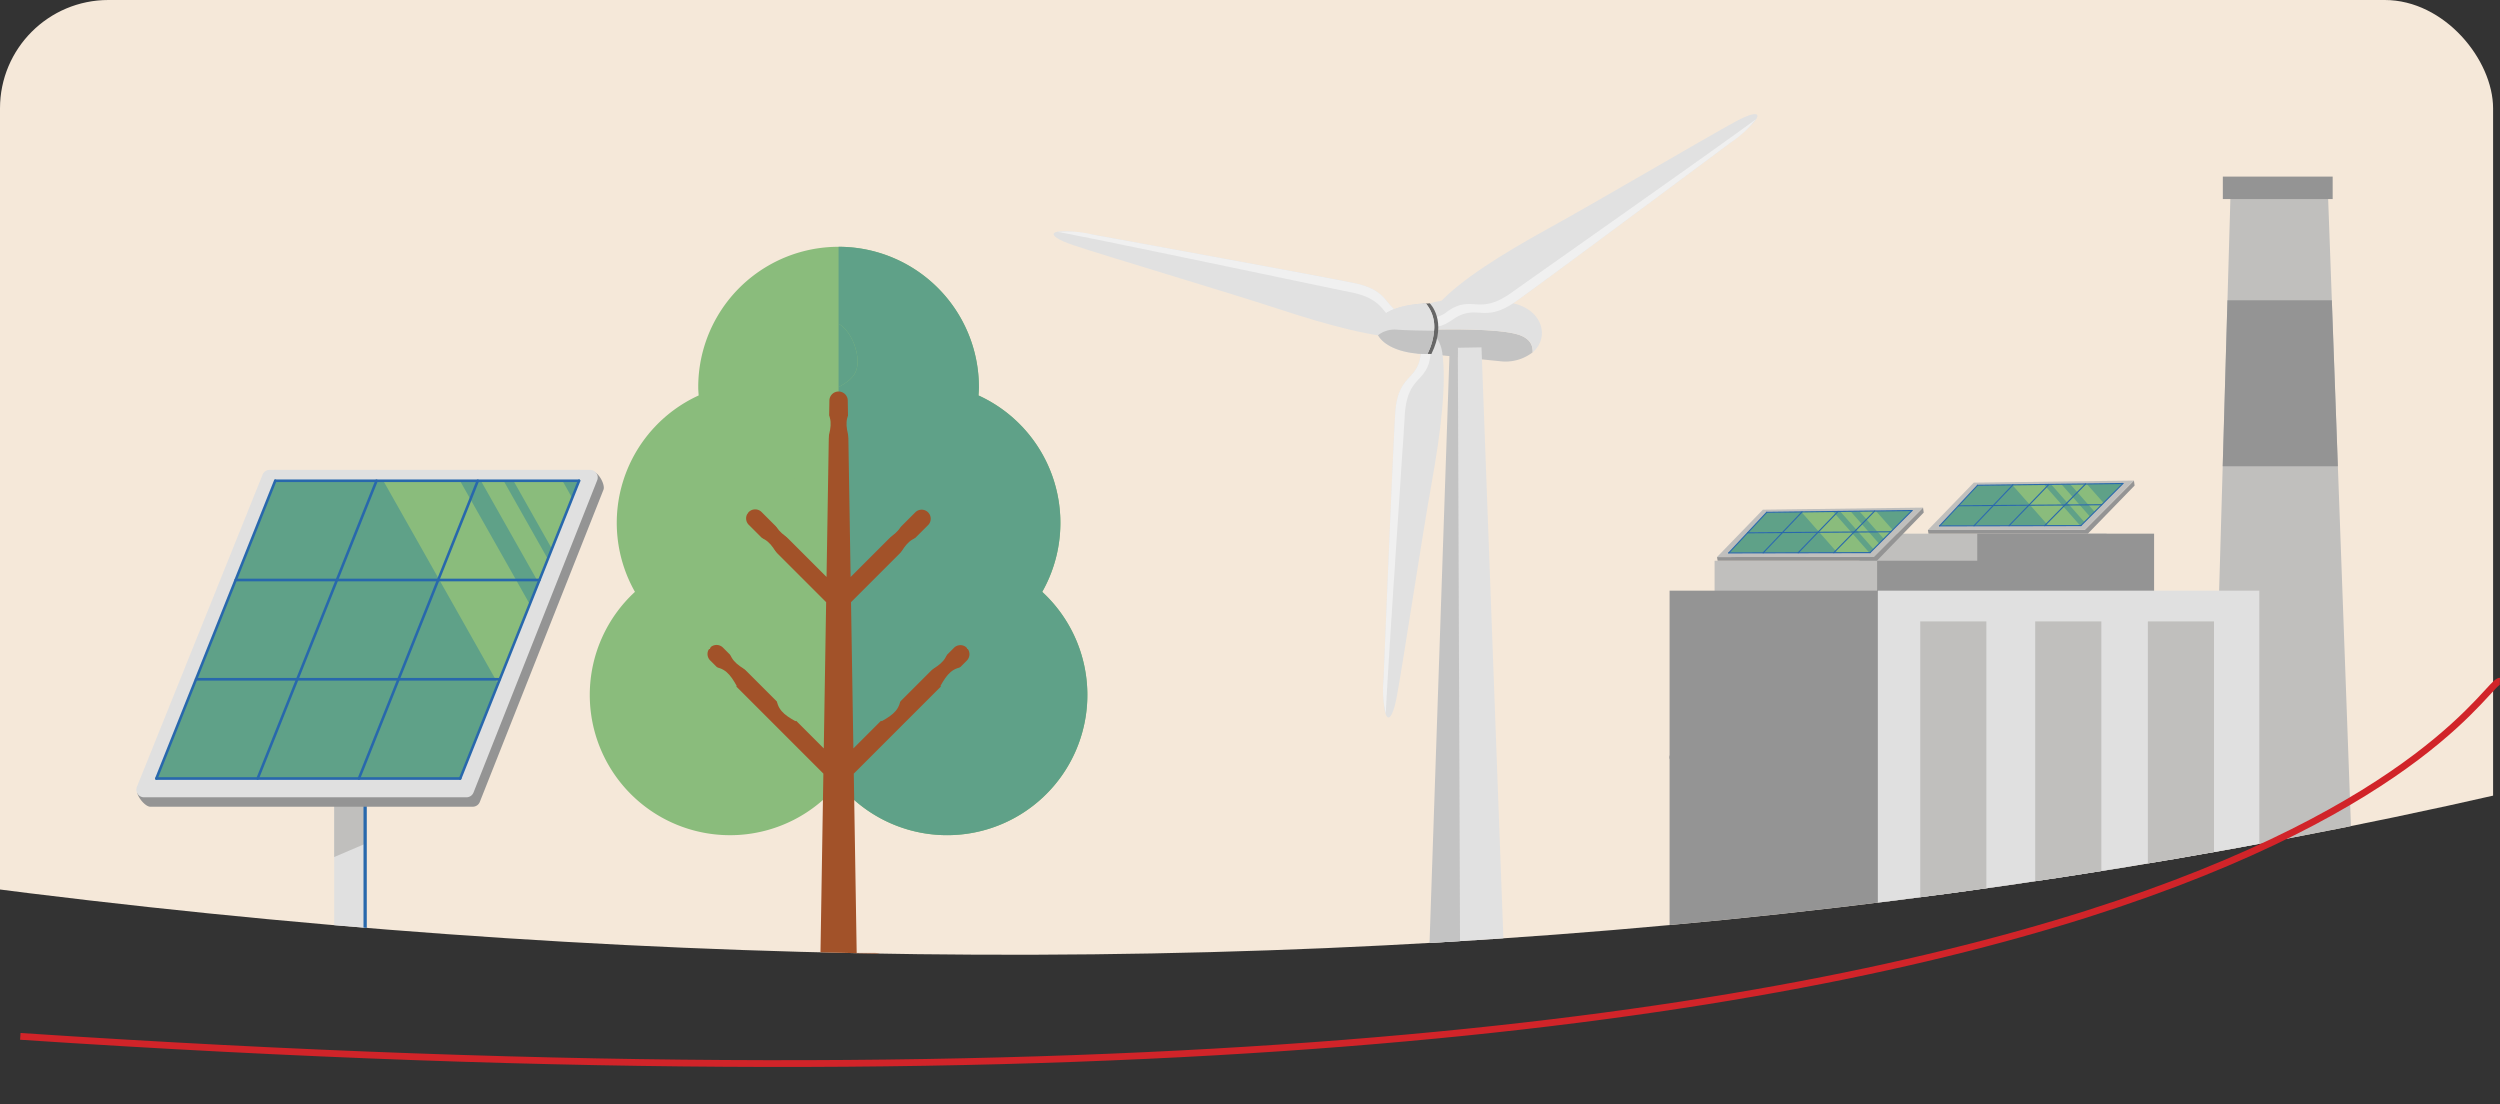 <?xml version="1.0" encoding="UTF-8"?> <svg xmlns="http://www.w3.org/2000/svg" xmlns:xlink="http://www.w3.org/1999/xlink" width="369.02" height="163.026" viewBox="0 0 369.02 163.026"><rect x="0" y="0" width="369.02" height="163.026" fill="#333333" stroke="none"/><defs><clipPath id="clip-path"><rect id="Retângulo_32364" data-name="Retângulo 32364" width="368" height="163.027" rx="16" transform="translate(0 0)" fill="#fff" stroke="#000" stroke-width="1"></rect></clipPath><clipPath id="clip-path-2"><path id="Caminho_9927" data-name="Caminho 9927" d="M181,449.525c188.646,47.385,380.422,52.749,548.059,9.388a1659.717,1659.717,0,0,0,151.99-184.176A1254.007,1254.007,0,0,1,622.666,205c-59.281,47.146-223.9,76.589-289.245,113.795-81.752,46.55-65.586,98.229-152.422,130.73" transform="translate(-181 -207)" fill="#f4efe9"></path></clipPath><clipPath id="clip-path-3"><rect id="Retângulo_32337" data-name="Retângulo 32337" width="157.765" height="117.264" fill="none"></rect></clipPath><clipPath id="clip-path-4"><rect id="Retângulo_32338" data-name="Retângulo 32338" width="103.881" height="132.24" fill="none"></rect></clipPath><clipPath id="clip-path-5"><rect id="Retângulo_32360" data-name="Retângulo 32360" width="73.501" height="106.908" fill="none"></rect></clipPath><clipPath id="clip-path-7"><rect id="Retângulo_32339" data-name="Retângulo 32339" width="5.613" height="9.355" fill="none"></rect></clipPath><clipPath id="clip-path-8"><rect id="Retângulo_32340" data-name="Retângulo 32340" width="2.806" height="9.355" fill="none"></rect></clipPath><clipPath id="clip-path-9"><rect id="Retângulo_32341" data-name="Retângulo 32341" width="7.145" height="7.145" fill="none"></rect></clipPath><clipPath id="clip-path-12"><rect id="Retângulo_32344" data-name="Retângulo 32344" width="9.355" height="5.613" fill="none"></rect></clipPath><clipPath id="clip-path-27"><rect id="Retângulo_32363" data-name="Retângulo 32363" width="69.002" height="71.574" fill="none"></rect></clipPath></defs><g id="Recursos_Naturais" data-name="Recursos Naturais" transform="translate(17981.5 15070)"><g id="Grupo_de_máscara_3040" data-name="Grupo de máscara 3040" transform="translate(-17981.5 -15070)" clip-path="url(#clip-path)"><g id="Grupo_3992" data-name="Grupo 3992" transform="translate(-155.011 -140.541)" clip-path="url(#clip-path-2)"><rect id="Imagem_120" data-name="Imagem 120" width="382.077" height="248.35" transform="translate(153.999 67.142)" fill="#f5e8d9"></rect><g id="Grupo_3923" data-name="Grupo 3923" transform="translate(345.038 166.612)"><path id="Caminho_9820" data-name="Caminho 9820" d="M17.606.951l4.231,116.4H0L3.343.951Z" transform="translate(135.927 -0.254)" fill="#c0bfbd"></path><path id="Caminho_9821" data-name="Caminho 9821" d="M20.692,49.443h-17l.7-24.5H19.8Z" transform="translate(134.37 -6.688)" fill="#949494"></path><rect id="Retângulo_32327" data-name="Retângulo 32327" width="16.214" height="3.314" transform="translate(138.081 0)" fill="#949494"></rect><rect id="Retângulo_32328" data-name="Retângulo 32328" width="36.465" height="12.297" transform="translate(84.457 52.704)" fill="#c0bfbd"></rect><rect id="Retângulo_32329" data-name="Retângulo 32329" width="23.808" height="12.297" transform="translate(63.059 56.695)" fill="#c0bfbd"></rect><rect id="Retângulo_32330" data-name="Retângulo 32330" width="26.105" height="12.297" transform="translate(101.829 52.704)" fill="#949494"></rect><rect id="Retângulo_32331" data-name="Retângulo 32331" width="17.044" height="12.297" transform="translate(87.05 56.695)" fill="#949494"></rect><rect id="Retângulo_32332" data-name="Retângulo 32332" width="67.848" height="56.093" transform="translate(56.418 61.117)" fill="#949494"></rect><rect id="Retângulo_32333" data-name="Retângulo 32333" width="56.308" height="56.093" transform="translate(87.158 61.117)" fill="#e0e0e0"></rect><rect id="Retângulo_32334" data-name="Retângulo 32334" width="9.763" height="48.111" transform="translate(93.415 65.648)" fill="#c0bfbd"></rect><rect id="Retângulo_32335" data-name="Retângulo 32335" width="9.763" height="48.111" transform="translate(110.384 65.648)" fill="#c0bfbd"></rect><rect id="Retângulo_32336" data-name="Retângulo 32336" width="9.763" height="48.111" transform="translate(127.015 65.648)" fill="#c0bfbd"></rect><path id="Caminho_9822" data-name="Caminho 9822" d="M172.912,117.117Z" transform="translate(-125.007 -31.405)" fill="#e0e0e0"></path><g id="Grupo_3922" data-name="Grupo 3922" transform="translate(-0.001 0.001)"><g id="Grupo_3921" data-name="Grupo 3921" clip-path="url(#clip-path-3)"><path id="Caminho_9823" data-name="Caminho 9823" d="M110.749,117.555h19.41a.692.692,0,0,0,0-1.383h-19.41a.692.692,0,1,0,0,1.383" transform="translate(-53.629 -31.153)" fill="#949494"></path><path id="Caminho_9824" data-name="Caminho 9824" d="M75.106,61.3l.1.734-6.9,7.106H44.784l-.091-.54,23.155-.022Z" transform="translate(49.853 -16.438)" fill="#949494"></path><path id="Caminho_9825" data-name="Caminho 9825" d="M51.6,61.607,44.827,68.6l23.155-.022L75.241,61.3Zm15.818,6.339-5.354.011-5.259.01-5.167.01-5.077.01,2.776-2.968L52.162,62l5.219-.064,5.313-.065L68.1,61.8l5.509-.067-3.126,3.135Z" transform="translate(49.718 -16.438)" fill="#c0bfbd"></path><path id="Caminho_9826" data-name="Caminho 9826" d="M81.112,66.332l-2.846,2.995-5.076.01,2.775-2.968Z" transform="translate(23.091 -17.788)" fill="#5fa188"></path><path id="Caminho_9827" data-name="Caminho 9827" d="M77.275,62.165l-.053.056-2.843,2.993-5.146.037,2.824-3.022Z" transform="translate(29.825 -16.67)" fill="#5fa188"></path><path id="Caminho_9828" data-name="Caminho 9828" d="M74.115,66.281,71.2,69.3l-5.167.01,2.845-2.995Z" transform="translate(35.327 -17.774)" fill="#5fa188"></path><path id="Caminho_9829" data-name="Caminho 9829" d="M70.181,62.076l-.394.408L67.321,65.04l-.111.113-5.239.037L64.815,62.2l.053-.056Z" transform="translate(42.231 -16.646)" fill="#5fa188"></path><path id="Caminho_9830" data-name="Caminho 9830" d="M62.96,61.985l-1.208,1.232-.689.7-.811.826-.338.345-5.334.038.111-.113,2.467-2.556.393-.408Z" transform="translate(54.863 -16.622)" fill="#5fa188"></path><path id="Caminho_9831" data-name="Caminho 9831" d="M66.994,66.23,64,69.278l-5.26.011,2.919-3.022Z" transform="translate(47.782 -17.76)" fill="#5fa188"></path><path id="Caminho_9832" data-name="Caminho 9832" d="M59.745,66.177,58.7,67.225l-.7.7-.817.819-.511.512-5.354.011.277-.282,2.488-2.534.229-.233Z" transform="translate(60.461 -17.746)" fill="#5fa188"></path><path id="Caminho_9833" data-name="Caminho 9833" d="M55.607,61.893l-2.855,2.864-.271.272-5.43.039.338-.345L48.2,63.9l.689-.7L50.1,61.96Z" transform="translate(67.725 -16.597)" fill="#5fa188"></path><path id="Caminho_9834" data-name="Caminho 9834" d="M65.7,68.157l-4.717.01-.247-.281-2.408-2.731-.1-.113L55.72,62.2l-.049-.055,4.671-.058.351.4,2.326,2.635.2.23Z" transform="translate(51.326 -16.65)" fill="#8abc7c"></path><path id="Caminho_9835" data-name="Caminho 9835" d="M59.434,66.814l-.817.819L56.383,65.1l-.3-.341-2.382-2.7,1.522-.019,1.671,1.892,1.019,1.156Z" transform="translate(59.031 -16.638)" fill="#8abc7c"></path><path id="Caminho_9836" data-name="Caminho 9836" d="M55.878,64.78l-.27.272L54.562,66.1l-.914-1.035-1.633-1.849-1.063-1.2,2.454-.031Z" transform="translate(64.598 -16.621)" fill="#8abc7c"></path><path id="Caminho_9837" data-name="Caminho 9837" d="M76.333,68.295a.081.081,0,0,0,.06-.026L79.168,65.3l2.825-3.023a.082.082,0,0,0-.12-.112l-2.824,3.023-2.776,2.968a.083.083,0,0,0,0,.116.084.084,0,0,0,.056.022" transform="translate(19.947 -16.664)" fill="#2868ac"></path><path id="Caminho_9838" data-name="Caminho 9838" d="M69.2,68.261a.082.082,0,0,0,.059-.026l2.846-2.995,2.9-3.05a.082.082,0,0,0-.119-.113l-2.9,3.05-2.845,2.995a.081.081,0,0,0,0,.116.079.079,0,0,0,.056.023" transform="translate(32.155 -16.64)" fill="#2868ac"></path><path id="Caminho_9839" data-name="Caminho 9839" d="M61.942,68.227A.082.082,0,0,0,62,68.2l2.918-3.022L67.889,62.1a.082.082,0,0,0,0-.116.081.081,0,0,0-.116,0L64.8,65.066l-2.919,3.022a.082.082,0,0,0,.059.139" transform="translate(44.582 -16.616)" fill="#2868ac"></path><path id="Caminho_9840" data-name="Caminho 9840" d="M54.548,68.193a.08.08,0,0,0,.059-.025L57.6,65.119l3.047-3.106a.082.082,0,1,0-.118-.115L57.482,65,54.49,68.053a.083.083,0,0,0,0,.116.085.085,0,0,0,.058.023" transform="translate(57.235 -16.592)" fill="#2868ac"></path><path id="Caminho_9841" data-name="Caminho 9841" d="M47.021,68.157a.081.081,0,0,0,.058-.024l3.07-3.077,3.125-3.135a.082.082,0,0,0-.116-.116l-3.125,3.135-3.069,3.077a.082.082,0,0,0,.058.14" transform="translate(70.116 -16.567)" fill="#2868ac"></path><path id="Caminho_9842" data-name="Caminho 9842" d="M47.021,62.208h0l21.452-.263a.082.082,0,0,0,0-.164h0l-21.452.263a.082.082,0,0,0,0,.164" transform="translate(54.859 -16.567)" fill="#2868ac"></path><path id="Caminho_9843" data-name="Caminho 9843" d="M51.292,66.38h0l21.15-.151a.082.082,0,0,0,0-.164h0l-21.15.151a.082.082,0,0,0,0,.164" transform="translate(47.764 -17.716)" fill="#2868ac"></path><path id="Caminho_9844" data-name="Caminho 9844" d="M55.486,70.475h0l20.857-.042a.082.082,0,1,0,0-.164l-20.857.042a.082.082,0,1,0,0,.164" transform="translate(40.794 -18.843)" fill="#2868ac"></path><path id="Caminho_9845" data-name="Caminho 9845" d="M117.641,66.754l.1.734-6.9,7.106H87.319l-.091-.54,23.155-.022Z" transform="translate(-23.811 -17.901)" fill="#949494"></path><path id="Caminho_9846" data-name="Caminho 9846" d="M94.136,67.061l-6.774,6.993,23.155-.022,7.259-7.278ZM109.954,73.4l-5.354.011-5.259.01-5.167.01-5.077.01,2.776-2.968L94.7,67.451l5.219-.064,5.313-.065,5.41-.067,5.509-.067-3.126,3.135Z" transform="translate(-23.946 -17.901)" fill="#c0bfbd"></path><path id="Caminho_9847" data-name="Caminho 9847" d="M123.647,71.786,120.8,74.781l-5.076.01,2.775-2.968Z" transform="translate(-50.572 -19.25)" fill="#5fa188"></path><path id="Caminho_9848" data-name="Caminho 9848" d="M119.81,67.619l-.053.056-2.843,2.993-5.146.037,2.824-3.022Z" transform="translate(-43.839 -18.133)" fill="#5fa188"></path><path id="Caminho_9849" data-name="Caminho 9849" d="M116.65,71.735l-2.918,3.022-5.167.01,2.845-2.995Z" transform="translate(-38.337 -19.236)" fill="#5fa188"></path><path id="Caminho_9850" data-name="Caminho 9850" d="M112.716,67.53l-.394.408-2.466,2.556-.111.113-5.239.037,2.843-2.993.053-.056Z" transform="translate(-31.433 -18.109)" fill="#5fa188"></path><path id="Caminho_9851" data-name="Caminho 9851" d="M105.495,67.439l-1.208,1.232-.689.7-.811.826-.338.345-5.334.038.111-.113,2.467-2.556.393-.408Z" transform="translate(-18.801 -18.084)" fill="#5fa188"></path><path id="Caminho_9852" data-name="Caminho 9852" d="M109.529,71.683l-2.992,3.049-5.26.011,2.918-3.022Z" transform="translate(-25.882 -19.222)" fill="#5fa188"></path><path id="Caminho_9853" data-name="Caminho 9853" d="M102.28,71.63l-1.046,1.049-.7.7-.817.819-.511.512-5.354.011.277-.282L96.621,71.9l.229-.233Z" transform="translate(-13.202 -19.208)" fill="#5fa188"></path><path id="Caminho_9854" data-name="Caminho 9854" d="M98.142,67.346,95.287,70.21l-.271.272-5.43.039.338-.345.811-.826.689-.7,1.208-1.232Z" transform="translate(-5.939 -18.06)" fill="#5fa188"></path><path id="Caminho_9855" data-name="Caminho 9855" d="M108.232,73.611l-4.717.01-.247-.281-2.408-2.73-.1-.113-2.506-2.842-.049-.055,4.671-.058.351.4,2.326,2.635.2.23Z" transform="translate(-22.337 -18.112)" fill="#8abc7c"></path><path id="Caminho_9856" data-name="Caminho 9856" d="M101.969,72.268l-.817.819-2.234-2.53-.3-.341-2.382-2.7,1.522-.019,1.671,1.892,1.019,1.156Z" transform="translate(-14.632 -18.1)" fill="#8abc7c"></path><path id="Caminho_9857" data-name="Caminho 9857" d="M98.413,70.234l-.27.272L97.1,71.554l-.914-1.035L94.551,68.67l-1.063-1.2,2.454-.031Z" transform="translate(-9.065 -18.083)" fill="#8abc7c"></path><path id="Caminho_9858" data-name="Caminho 9858" d="M118.868,73.749a.081.081,0,0,0,.06-.026l2.775-2.968,2.825-3.023a.082.082,0,0,0-.12-.112l-2.824,3.023-2.776,2.968a.083.083,0,0,0,0,.116.084.084,0,0,0,.056.022" transform="translate(-53.716 -18.126)" fill="#2868ac"></path><path id="Caminho_9859" data-name="Caminho 9859" d="M111.737,73.715a.082.082,0,0,0,.059-.026l2.846-2.995,2.9-3.05a.082.082,0,0,0-.119-.113l-2.9,3.05-2.845,2.995a.081.081,0,0,0,0,.116.079.079,0,0,0,.056.023" transform="translate(-41.508 -18.103)" fill="#2868ac"></path><path id="Caminho_9860" data-name="Caminho 9860" d="M104.477,73.681a.082.082,0,0,0,.059-.025l2.918-3.022,2.971-3.077a.082.082,0,0,0,0-.116.081.081,0,0,0-.116,0l-2.971,3.077-2.919,3.022a.083.083,0,0,0,0,.116.082.082,0,0,0,.057.023" transform="translate(-29.081 -18.079)" fill="#2868ac"></path><path id="Caminho_9861" data-name="Caminho 9861" d="M97.083,73.647a.08.08,0,0,0,.059-.025l2.992-3.049,3.047-3.106a.082.082,0,0,0-.118-.115l-3.047,3.106-2.992,3.049a.083.083,0,0,0,0,.116.085.085,0,0,0,.058.023" transform="translate(-16.429 -18.054)" fill="#2868ac"></path><path id="Caminho_9862" data-name="Caminho 9862" d="M89.556,73.611a.08.08,0,0,0,.058-.024l3.07-3.077,3.125-3.135a.082.082,0,0,0-.116-.116l-3.125,3.135L89.5,73.471a.082.082,0,0,0,.058.14" transform="translate(-3.548 -18.029)" fill="#2868ac"></path><path id="Caminho_9863" data-name="Caminho 9863" d="M89.556,67.662h0l21.452-.263a.082.082,0,0,0,0-.164h0L89.555,67.5a.082.082,0,0,0,0,.164" transform="translate(-18.804 -18.03)" fill="#2868ac"></path><path id="Caminho_9864" data-name="Caminho 9864" d="M93.827,71.833h0l21.15-.151a.082.082,0,0,0,0-.164h0l-21.15.151a.082.082,0,0,0,0,.164" transform="translate(-25.899 -19.178)" fill="#2868ac"></path><path id="Caminho_9865" data-name="Caminho 9865" d="M98.021,75.929h0l20.857-.042a.082.082,0,1,0,0-.164l-20.857.042a.082.082,0,1,0,0,.164" transform="translate(-32.869 -20.306)" fill="#2868ac"></path></g></g></g><g id="Grupo_3925" data-name="Grupo 3925" transform="translate(268.542 157.389)"><g id="Grupo_3924" data-name="Grupo 3924" transform="translate(42)" clip-path="url(#clip-path-4)"><path id="Caminho_9866" data-name="Caminho 9866" d="M99.893,50.678c-2.918-.808-9.812-.748-13.3-.66.169,1.77.339,3.587.339,3.587l10.534,1.069a6.552,6.552,0,0,0,4.762-1.314c.069-1-.359-2.135-2.338-2.683" transform="translate(-31.535 -18.197)" fill="#c3c3c3"></path><path id="Caminho_9867" data-name="Caminho 9867" d="M97.851,43.437c-8.425-.607-11.844-.312-11.686,1.272.061.612.166,1.708.273,2.823,3.485-.088,10.379-.147,13.3.661,1.979.547,2.407,1.681,2.338,2.682,2.757-2.344,1.345-7.036-4.221-7.437" transform="translate(-31.376 -15.711)" fill="#e1e1e1"></path><path id="Caminho_9868" data-name="Caminho 9868" d="M86.73,151.907,91.24,54.2l3.493-.06,3.624,97.814Z" transform="translate(-31.584 -19.717)" fill="#e1e1e1"></path><path id="Caminho_9869" data-name="Caminho 9869" d="M86.73,151.941l4.871.05L91.24,54.237l-1.233,1.026Z" transform="translate(-31.584 -19.751)" fill="#c3c3c3"></path><path id="Caminho_9870" data-name="Caminho 9870" d="M85.221,53.69c.649,4.571-.164,11.533-1.586,19.452S79.417,99.7,78.519,104.5s-2.227,4.092-1.957-2.511,1.354-33.236,1.722-39.276,3.471-4.621,3.8-9.094,2.751-2.623,3.135.074" transform="translate(-27.868 -18.542)" fill="#e1e1e1"></path><path id="Caminho_9871" data-name="Caminho 9871" d="M83.5,53.858a3.778,3.778,0,0,1,.752-2.407c-.849-.951-1.953-.751-2.17,2.173-.331,4.472-3.433,3.055-3.8,9.094s-1.452,32.673-1.722,39.275a15.853,15.853,0,0,0,.328,5.095c.307-7.055,2.447-38.16,2.812-44.136.368-6.04,3.471-4.622,3.8-9.094" transform="translate(-27.869 -18.551)" fill="#f0f0f0"></path><path id="Caminho_9872" data-name="Caminho 9872" d="M52.282,42.949c-4.617.008-11.4-1.768-19.042-4.277S7.527,30.8,2.9,29.24s-3.742-2.774,2.759-1.587,32.723,5.966,38.653,7.172,4.094,4.08,8.477,5.03,2.214,3.09-.511,3.094" transform="translate(0 -9.897)" fill="#e1e1e1"></path><path id="Caminho_9873" data-name="Caminho 9873" d="M52.692,41.232a3.78,3.78,0,0,1,2.279,1.08c1.06-.709,1.015-1.829-1.85-2.451-4.383-.95-2.547-3.825-8.476-5.03S12.491,28.844,5.991,27.659A15.831,15.831,0,0,0,.9,27.274C7.843,28.56,38.348,35.009,44.215,36.2c5.93,1.206,4.094,4.081,8.477,5.031" transform="translate(-0.328 -9.902)" fill="#f0f0f0"></path><path id="Caminho_9874" data-name="Caminho 9874" d="M88.87,27.869c3.144-3.381,9.066-7.131,16.115-11.01S128.28,3.424,132.572,1.1s4.581-.844-.72,3.1-26.681,19.863-31.607,23.378-5.776.211-9.46,2.768-3.769-.487-1.915-2.483" transform="translate(-31.93 0)" fill="#e1e1e1"></path><path id="Caminho_9875" data-name="Caminho 9875" d="M90.085,29.529a3.778,3.778,0,0,1-2.344.93c-.2,1.259.645,1.991,3.054.319,3.684-2.557,4.535.746,9.461-2.768S126.562,8.576,131.862,4.631a15.8,15.8,0,0,0,3.752-3.462c-5.675,4.2-31.2,22.113-36.069,25.591-4.926,3.515-5.776.212-9.46,2.769" transform="translate(-31.941 -0.426)" fill="#f0f0f0"></path><path id="Caminho_9876" data-name="Caminho 9876" d="M83.288,51.4c-9.207,0-11.145-6.89-.242-7.481,0,0,2.665,2.559.242,7.481" transform="translate(-27.532 -15.995)" fill="#666"></path><path id="Caminho_9877" data-name="Caminho 9877" d="M82.173,43.924c-6.224.337-8.151,2.714-7.043,4.7.834,1.5,3.334,2.777,7.285,2.777a9.113,9.113,0,0,0,.984-3.44,5.317,5.317,0,0,0-1.227-4.04" transform="translate(-27.252 -15.995)" fill="#e1e1e1"></path><path id="Caminho_9878" data-name="Caminho 9878" d="M83.4,47.964a5.32,5.32,0,0,0-1.227-4.04c-6.224.337-8.151,2.714-7.043,4.7a3.957,3.957,0,0,1,2.616-.827c1.572.12,4.242.155,5.655.165" transform="translate(-27.251 -15.995)" fill="#e1e1e1"></path><path id="Caminho_9879" data-name="Caminho 9879" d="M82.584,53.618a9.115,9.115,0,0,0,.985-3.441c-1.413-.01-4.083-.045-5.655-.165a3.96,3.96,0,0,0-2.616.828c.834,1.495,3.334,2.777,7.285,2.777" transform="translate(-27.421 -18.209)" fill="#c3c3c3"></path></g></g><g id="Grupo_3989" data-name="Grupo 3989" transform="translate(242.042 176.969)"><g id="Grupo_3988" data-name="Grupo 3988" clip-path="url(#clip-path-5)"><g id="Grupo_3987" data-name="Grupo 3987"><g id="Grupo_3986" data-name="Grupo 3986" clip-path="url(#clip-path-5)"><path id="Caminho_9880" data-name="Caminho 9880" d="M66.808,50.935A20.67,20.67,0,0,0,57.4,21.944c.024-.409.062-.815.062-1.23a20.714,20.714,0,0,0-41.428,0c0,.415.038.821.062,1.23A20.67,20.67,0,0,0,6.693,50.935,20.7,20.7,0,1,0,36.75,79.256,20.7,20.7,0,1,0,66.808,50.935" fill="#8abc7c"></path><path id="Caminho_9881" data-name="Caminho 9881" d="M69.642,50.935a20.67,20.67,0,0,0-9.406-28.991c.024-.409.062-.815.062-1.23A20.714,20.714,0,0,0,39.584,0V79.256A20.7,20.7,0,1,0,69.642,50.935" transform="translate(-2.834)" fill="#5fa188"></path><path id="Caminho_9882" data-name="Caminho 9882" d="M57.021,60.841a1.337,1.337,0,0,0-1.89,0L40.279,75.693l-.348-21.587,11.42-11.421A1.336,1.336,0,0,0,49.462,40.8l-9.591,9.591L39.45,24.367a1.356,1.356,0,0,0-2.712,0l-.421,26.019L26.727,40.8a1.336,1.336,0,1,0-1.89,1.889L36.258,54.106l-.349,21.587L21.057,60.841a1.337,1.337,0,1,0-1.89,1.89L35.849,79.413l-.427,26.471H32.749a2.673,2.673,0,0,0-2.673,2.673H46.112a2.673,2.673,0,0,0-2.673-2.673H40.767l-.428-26.471L57.021,62.731a1.337,1.337,0,0,0,0-1.89" transform="translate(-1.344 -1.649)" fill="#a25229"></path><g id="Grupo_3928" data-name="Grupo 3928" transform="translate(33.944 11.359)" style="mix-blend-mode: multiply;isolation: isolate"><g id="Grupo_3927" data-name="Grupo 3927"><g id="Grupo_3926" data-name="Grupo 3926" clip-path="url(#clip-path-7)"><path id="Caminho_9883" data-name="Caminho 9883" d="M39.368,12.235c-1.676.935-2.807,3.578-2.807,5.579s1.131,2.841,2.807,3.776c1.676-.935,2.807-1.776,2.807-3.776s-1.131-4.644-2.807-5.579" transform="translate(-36.561 -12.235)" fill="#8abc7c"></path></g></g></g><g id="Grupo_3931" data-name="Grupo 3931" transform="translate(36.75 11.359)" style="mix-blend-mode: multiply;isolation: isolate"><g id="Grupo_3930" data-name="Grupo 3930"><g id="Grupo_3929" data-name="Grupo 3929" clip-path="url(#clip-path-8)"><path id="Caminho_9884" data-name="Caminho 9884" d="M39.584,12.235V21.59c1.676-.935,2.807-1.776,2.807-3.776s-1.131-4.644-2.807-5.579" transform="translate(-39.584 -12.235)" fill="#5fa188"></path></g></g></g><g id="Grupo_3934" data-name="Grupo 3934" transform="translate(37.922 21.577)" style="mix-blend-mode: multiply;isolation: isolate"><g id="Grupo_3933" data-name="Grupo 3933"><g id="Grupo_3932" data-name="Grupo 3932" clip-path="url(#clip-path-9)"><path id="Caminho_9885" data-name="Caminho 9885" d="M47.857,23.376c-1.847-.524-4.515.546-5.929,1.96s-1.21,2.808-.686,4.655c1.847.524,3.24.728,4.655-.686s2.484-4.082,1.96-5.929" transform="translate(-40.846 -23.241)" fill="#5fa188"></path></g></g></g><g id="Grupo_3937" data-name="Grupo 3937" transform="translate(28.433 21.577)" style="mix-blend-mode: multiply;isolation: isolate"><g id="Grupo_3936" data-name="Grupo 3936"><g id="Grupo_3935" data-name="Grupo 3935" clip-path="url(#clip-path-9)"><path id="Caminho_9886" data-name="Caminho 9886" d="M30.761,23.376c1.847-.524,4.515.546,5.929,1.96s1.21,2.808.686,4.655c-1.847.524-3.24.728-4.655-.686s-2.484-4.082-1.96-5.929" transform="translate(-30.625 -23.241)" fill="#8abc7c"></path></g></g></g><g id="Grupo_3940" data-name="Grupo 3940" transform="translate(27.207 34.016)" style="mix-blend-mode: multiply;isolation: isolate"><g id="Grupo_3939" data-name="Grupo 3939"><g id="Grupo_3938" data-name="Grupo 3938" clip-path="url(#clip-path-7)"><path id="Caminho_9887" data-name="Caminho 9887" d="M32.111,36.639c-1.676.935-2.807,3.578-2.807,5.579s1.131,2.841,2.807,3.776c1.676-.935,2.807-1.776,2.807-3.776s-1.131-4.644-2.807-5.579" transform="translate(-29.305 -36.639)" fill="#8abc7c"></path></g></g></g><g id="Grupo_3943" data-name="Grupo 3943" transform="translate(18.441 42.763)" style="mix-blend-mode: multiply;isolation: isolate"><g id="Grupo_3942" data-name="Grupo 3942"><g id="Grupo_3941" data-name="Grupo 3941" clip-path="url(#clip-path-12)"><path id="Caminho_9888" data-name="Caminho 9888" d="M19.863,48.866c.935-1.676,3.578-2.807,5.579-2.807s2.841,1.131,3.776,2.807c-.935,1.676-1.776,2.807-3.776,2.807s-4.644-1.131-5.579-2.807" transform="translate(-19.863 -46.06)" fill="#8abc7c"></path></g></g></g><g id="Grupo_3946" data-name="Grupo 3946" transform="translate(16.576 32.602)" style="mix-blend-mode: multiply;isolation: isolate"><g id="Grupo_3945" data-name="Grupo 3945"><g id="Grupo_3944" data-name="Grupo 3944" clip-path="url(#clip-path-9)"><path id="Caminho_9889" data-name="Caminho 9889" d="M17.99,35.251c1.847-.524,4.515.546,5.929,1.96s1.21,2.808.686,4.655c-1.847.524-3.24.728-4.655-.686s-2.484-4.082-1.96-5.929" transform="translate(-17.854 -35.116)" fill="#8abc7c"></path></g></g></g><g id="Grupo_3949" data-name="Grupo 3949" transform="translate(20.542 53.265)" style="mix-blend-mode: multiply;isolation: isolate"><g id="Grupo_3948" data-name="Grupo 3948"><g id="Grupo_3947" data-name="Grupo 3947" clip-path="url(#clip-path-7)"><path id="Caminho_9890" data-name="Caminho 9890" d="M24.933,57.372c-1.676.935-2.808,3.578-2.808,5.579s1.132,2.84,2.808,3.776c1.675-.936,2.806-1.776,2.806-3.776s-1.131-4.644-2.806-5.579" transform="translate(-22.126 -57.372)" fill="#8abc7c"></path></g></g></g><g id="Grupo_3952" data-name="Grupo 3952" transform="translate(27.57 60.666)" style="mix-blend-mode: multiply;isolation: isolate"><g id="Grupo_3951" data-name="Grupo 3951"><g id="Grupo_3950" data-name="Grupo 3950" clip-path="url(#clip-path-7)"><path id="Caminho_9891" data-name="Caminho 9891" d="M32.5,65.343c-1.676.935-2.807,3.578-2.807,5.579S30.827,73.763,32.5,74.7c1.676-.935,2.807-1.776,2.807-3.776s-1.131-4.644-2.807-5.579" transform="translate(-29.696 -65.343)" fill="#8abc7c"></path></g></g></g><g id="Grupo_3955" data-name="Grupo 3955" transform="translate(12.353 62.007)" style="mix-blend-mode: multiply;isolation: isolate"><g id="Grupo_3954" data-name="Grupo 3954"><g id="Grupo_3953" data-name="Grupo 3953" clip-path="url(#clip-path-12)"><path id="Caminho_9892" data-name="Caminho 9892" d="M13.305,69.595c.935-1.676,3.578-2.807,5.579-2.807s2.841,1.131,3.776,2.807c-.935,1.676-1.776,2.807-3.776,2.807s-4.644-1.131-5.579-2.807" transform="translate(-13.305 -66.788)" fill="#8abc7c"></path></g></g></g><g id="Grupo_3958" data-name="Grupo 3958" transform="translate(19.035 69.496)" style="mix-blend-mode: multiply;isolation: isolate"><g id="Grupo_3957" data-name="Grupo 3957"><g id="Grupo_3956" data-name="Grupo 3956" clip-path="url(#clip-path-12)"><path id="Caminho_9893" data-name="Caminho 9893" d="M20.5,77.661c.935-1.676,3.578-2.807,5.579-2.807s2.841,1.131,3.776,2.807c-.935,1.676-1.776,2.807-3.776,2.807s-4.644-1.131-5.579-2.807" transform="translate(-20.502 -74.854)" fill="#8abc7c"></path></g></g></g><g id="Grupo_3961" data-name="Grupo 3961" transform="translate(11.017 52.599)" style="mix-blend-mode: multiply;isolation: isolate"><g id="Grupo_3960" data-name="Grupo 3960"><g id="Grupo_3959" data-name="Grupo 3959" clip-path="url(#clip-path-9)"><path id="Caminho_9894" data-name="Caminho 9894" d="M12,56.79c1.847-.524,4.515.546,5.929,1.96s1.21,2.808.686,4.655c-1.847.524-3.24.728-4.655-.686S11.478,58.636,12,56.79" transform="translate(-11.867 -56.654)" fill="#8abc7c"></path></g></g></g><g id="Grupo_3964" data-name="Grupo 3964" transform="translate(40.681 34.016)" style="mix-blend-mode: multiply;isolation: isolate"><g id="Grupo_3963" data-name="Grupo 3963"><g id="Grupo_3962" data-name="Grupo 3962" clip-path="url(#clip-path-7)"><path id="Caminho_9895" data-name="Caminho 9895" d="M46.624,36.639c1.676.935,2.807,3.578,2.807,5.579s-1.131,2.841-2.807,3.776c-1.676-.935-2.807-1.776-2.807-3.776s1.131-4.644,2.807-5.579" transform="translate(-43.818 -36.639)" fill="#5fa188"></path></g></g></g><g id="Grupo_3967" data-name="Grupo 3967" transform="translate(45.705 42.763)" style="mix-blend-mode: multiply;isolation: isolate"><g id="Grupo_3966" data-name="Grupo 3966"><g id="Grupo_3965" data-name="Grupo 3965" clip-path="url(#clip-path-12)"><path id="Caminho_9896" data-name="Caminho 9896" d="M58.584,48.866c-.935-1.676-3.578-2.807-5.579-2.807s-2.841,1.131-3.776,2.807c.935,1.676,1.776,2.807,3.776,2.807s4.644-1.131,5.579-2.807" transform="translate(-49.229 -46.06)" fill="#5fa188"></path></g></g></g><g id="Grupo_3970" data-name="Grupo 3970" transform="translate(49.779 32.602)" style="mix-blend-mode: multiply;isolation: isolate"><g id="Grupo_3969" data-name="Grupo 3969"><g id="Grupo_3968" data-name="Grupo 3968" clip-path="url(#clip-path-9)"><path id="Caminho_9897" data-name="Caminho 9897" d="M60.628,35.251c-1.847-.524-4.515.546-5.929,1.96s-1.21,2.808-.686,4.655c1.847.524,3.24.728,4.655-.686s2.484-4.082,1.96-5.929" transform="translate(-53.617 -35.116)" fill="#5fa188"></path></g></g></g><g id="Grupo_3973" data-name="Grupo 3973" transform="translate(47.346 53.265)" style="mix-blend-mode: multiply;isolation: isolate"><g id="Grupo_3972" data-name="Grupo 3972"><g id="Grupo_3971" data-name="Grupo 3971" clip-path="url(#clip-path-7)"><path id="Caminho_9898" data-name="Caminho 9898" d="M53.8,57.372c1.676.935,2.807,3.578,2.807,5.579s-1.131,2.84-2.807,3.776C52.127,65.791,51,64.951,51,62.951s1.131-4.644,2.807-5.579" transform="translate(-50.996 -57.372)" fill="#5fa188"></path></g></g></g><g id="Grupo_3976" data-name="Grupo 3976" transform="translate(40.318 60.666)" style="mix-blend-mode: multiply;isolation: isolate"><g id="Grupo_3975" data-name="Grupo 3975"><g id="Grupo_3974" data-name="Grupo 3974" clip-path="url(#clip-path-7)"><path id="Caminho_9899" data-name="Caminho 9899" d="M46.233,65.343c1.676.935,2.807,3.578,2.807,5.579s-1.131,2.841-2.807,3.776c-1.676-.935-2.807-1.776-2.807-3.776s1.131-4.644,2.807-5.579" transform="translate(-43.426 -65.343)" fill="#5fa188"></path></g></g></g><g id="Grupo_3979" data-name="Grupo 3979" transform="translate(51.793 62.007)" style="mix-blend-mode: multiply;isolation: isolate"><g id="Grupo_3978" data-name="Grupo 3978"><g id="Grupo_3977" data-name="Grupo 3977" clip-path="url(#clip-path-12)"><path id="Caminho_9900" data-name="Caminho 9900" d="M65.142,69.595c-.935-1.676-3.578-2.807-5.579-2.807s-2.841,1.131-3.776,2.807c.935,1.676,1.776,2.807,3.776,2.807s4.644-1.131,5.579-2.807" transform="translate(-55.787 -66.788)" fill="#5fa188"></path></g></g></g><g id="Grupo_3982" data-name="Grupo 3982" transform="translate(45.112 69.496)" style="mix-blend-mode: multiply;isolation: isolate"><g id="Grupo_3981" data-name="Grupo 3981"><g id="Grupo_3980" data-name="Grupo 3980" clip-path="url(#clip-path-12)"><path id="Caminho_9901" data-name="Caminho 9901" d="M57.945,77.661c-.935-1.676-3.578-2.807-5.58-2.807s-2.84,1.131-3.775,2.807c.935,1.676,1.775,2.807,3.775,2.807s4.645-1.131,5.58-2.807" transform="translate(-48.59 -74.854)" fill="#5fa188"></path></g></g></g><g id="Grupo_3985" data-name="Grupo 3985" transform="translate(55.338 52.599)" style="mix-blend-mode: multiply;isolation: isolate"><g id="Grupo_3984" data-name="Grupo 3984"><g id="Grupo_3983" data-name="Grupo 3983" clip-path="url(#clip-path-9)"><path id="Caminho_9902" data-name="Caminho 9902" d="M66.615,56.79c-1.847-.524-4.515.546-5.929,1.96S59.476,61.558,60,63.4c1.847.524,3.24.728,4.655-.686s2.484-4.082,1.96-5.929" transform="translate(-59.605 -56.654)" fill="#5fa188"></path></g></g></g></g></g></g></g><g id="Grupo_3991" data-name="Grupo 3991" transform="translate(175.137 209.897)"><g id="Grupo_3990" data-name="Grupo 3990" transform="translate(0 0.001)" clip-path="url(#clip-path-27)"><path id="Caminho_9903" data-name="Caminho 9903" d="M49.037,84.306H38.215V83.92a2.377,2.377,0,0,1,2.377-2.377H46.66a2.377,2.377,0,0,1,2.377,2.377Z" transform="translate(-12.284 -12.732)" fill="#e0e0e0"></path><rect id="Retângulo_32361" data-name="Retângulo 32361" width="4.569" height="43.594" transform="translate(29.202 25.681)" fill="#e0e0e0"></rect><path id="Caminho_9904" data-name="Caminho 9904" d="M46.317,34.835v25.8l-4.569,1.952V34.835Z" transform="translate(-12.546 -5.439)" fill="#c0bfbd"></path><rect id="Retângulo_32362" data-name="Retângulo 32362" width="0.484" height="36.492" transform="translate(33.53 32.319)" fill="#2868ac"></rect><path id="Caminho_9905" data-name="Caminho 9905" d="M67.291.342l-46.8,1.1a1.121,1.121,0,0,0-1.039.7L.041,47.281c-.3.738,1.1,2.494,1.893,2.494H49.542a1.121,1.121,0,0,0,1.041-.708L68.837,2.982c.292-.737-.755-2.64-1.546-2.64" transform="translate(0.115 -0.053)" fill="#949494"></path><path id="Caminho_9906" data-name="Caminho 9906" d="M68.047,0H20.738A1.119,1.119,0,0,0,19.7.7L1.147,46.787A1.122,1.122,0,0,0,2.186,48.33H49.794a1.119,1.119,0,0,0,1.04-.709L69.088,1.536A1.122,1.122,0,0,0,68.047,0" transform="translate(-1.064 0)" fill="#e0e0e0"></path><path id="Caminho_9907" data-name="Caminho 9907" d="M60.553,1.9l-2.517,6.3L54.7,16.555H39.757L45.605,1.9Z" transform="translate(-25.101 -0.297)" fill="#5fa188"></path><path id="Caminho_9908" data-name="Caminho 9908" d="M42.84,1.9l-.932,2.335-.159.394h0l-.839,2.1L39.6,10.027l-1.209,3.029-1.321,3.31-.076.188H22.044l3.331-8.347,2.517-6.3Z" transform="translate(7.56 -0.297)" fill="#5fa188"></path><path id="Caminho_9909" data-name="Caminho 9909" d="M25.126,1.9,24.112,4.446l-2.995,7.5-.457,1.147-.143.361-1.239,3.1H4.33l.075-.188,1.321-3.31,1.209-3.029L8.249,6.736l.84-2.1h0l.158-.394L10.178,1.9Z" transform="translate(40.222 -0.297)" fill="#5fa188"></path><path id="Caminho_9910" data-name="Caminho 9910" d="M74.418,36.628l-5.85,14.651H53.62l5.85-14.651Z" transform="translate(-50.664 -5.719)" fill="#5fa188"></path><path id="Caminho_9911" data-name="Caminho 9911" d="M67.486,19.265l-5.85,14.652H46.688l5.85-14.652Z" transform="translate(-37.882 -3.008)" fill="#5fa188"></path><path id="Caminho_9912" data-name="Caminho 9912" d="M49.772,19.265l-5.85,14.652H28.974l5.85-14.652Z" transform="translate(-5.221 -3.008)" fill="#5fa188"></path><path id="Caminho_9913" data-name="Caminho 9913" d="M56.7,36.628l-5.85,14.651H35.906l5.85-14.651Z" transform="translate(-18.002 -5.719)" fill="#5fa188"></path><path id="Caminho_9914" data-name="Caminho 9914" d="M38.991,36.628l-.263.659-3.3,8.252-2.291,5.74H18.192l5.85-14.651Z" transform="translate(14.659 -5.719)" fill="#5fa188"></path><path id="Caminho_9915" data-name="Caminho 9915" d="M32.059,19.265l-.149.376h0l-1.278,3.2-.025.062-1,2.5-1.314,3.29-1.21,3.03-.876,2.195H11.261l2.813-7.043,3.037-7.609Z" transform="translate(27.441 -3.008)" fill="#5fa188"></path><path id="Caminho_9916" data-name="Caminho 9916" d="M34.573,20.132l-.025.062-1,2.5-1.314,3.29-1.209,3.03-.876,2.195-.263.659-.373-.659L27.691,27.98l-4.116-7.285-2.34-4.14-.107-.188-2-3.543L14.244,4.189,12.952,1.9H24.269l1.543,2.729h0L28.4,9.2l2.046,3.618,2.109,3.732Z" transform="translate(23.499 -0.297)" fill="#8abc7c"></path><path id="Caminho_9917" data-name="Caminho 9917" d="M14.2,4.446l-2.995,7.5L5.532,1.9h7.235Z" transform="translate(50.13 -0.297)" fill="#8abc7c"></path><path id="Caminho_9918" data-name="Caminho 9918" d="M19.676,13.455l-1.239,3.1-.149.376-.214-.376-2.109-3.732L12.147,6.071,9.793,1.9h3.353l.43.761,5.742,10.158Z" transform="translate(41.062 -0.297)" fill="#8abc7c"></path><path id="Caminho_9919" data-name="Caminho 9919" d="M57.434,46.015A.2.2,0,0,1,57.362,46a.194.194,0,0,1-.108-.251l11.7-29.3L74.8,1.8a.193.193,0,0,1,.359.143L69.313,16.59l-11.7,29.3a.194.194,0,0,1-.18.122" transform="translate(-54.478 -0.262)" fill="#2868ac"></path><path id="Caminho_9920" data-name="Caminho 9920" d="M39.722,46.015A.2.2,0,0,1,39.65,46a.194.194,0,0,1-.108-.251l11.7-29.3L57.09,1.8a.193.193,0,0,1,.359.143L51.6,16.59l-11.7,29.3a.194.194,0,0,1-.18.122" transform="translate(-21.818 -0.262)" fill="#2868ac"></path><path id="Caminho_9921" data-name="Caminho 9921" d="M22.007,46.015A.2.2,0,0,1,21.935,46a.194.194,0,0,1-.108-.251l11.7-29.3L39.376,1.8a.193.193,0,0,1,.359.143L33.886,16.59l-11.7,29.3a.194.194,0,0,1-.18.122" transform="translate(10.845 -0.262)" fill="#2868ac"></path><path id="Caminho_9922" data-name="Caminho 9922" d="M4.294,46.015A.2.2,0,0,1,4.222,46a.194.194,0,0,1-.108-.251l11.7-29.3L21.662,1.8a.193.193,0,0,1,.359.143L16.173,16.59l-11.7,29.3a.194.194,0,0,1-.18.122" transform="translate(43.507 -0.262)" fill="#2868ac"></path><path id="Caminho_9923" data-name="Caminho 9923" d="M49.139,2.061H4.294a.194.194,0,0,1,0-.387H49.139a.194.194,0,0,1,0,.387" transform="translate(16.209 -0.261)" fill="#2868ac"></path><path id="Caminho_9924" data-name="Caminho 9924" d="M56.069,19.422H11.224a.194.194,0,0,1,0-.387H56.069a.194.194,0,0,1,0,.387" transform="translate(3.431 -2.972)" fill="#2868ac"></path><path id="Caminho_9925" data-name="Caminho 9925" d="M63,36.785H18.156a.194.194,0,0,1,0-.387H63a.194.194,0,0,1,0,.387" transform="translate(-9.35 -5.683)" fill="#2868ac"></path><path id="Caminho_9926" data-name="Caminho 9926" d="M69.933,54.147H25.088a.194.194,0,0,1,0-.387H69.933a.194.194,0,0,1,0,.387" transform="translate(-22.132 -8.394)" fill="#2868ac"></path></g></g></g></g><path id="Caminho_9928" data-name="Caminho 9928" d="M-7178,956c-3.288-.128-37.243,74.274-366,52.425" transform="translate(-10434.5 -15925.449)" fill="none" stroke="#d12429" stroke-width="1"></path></g></svg> 